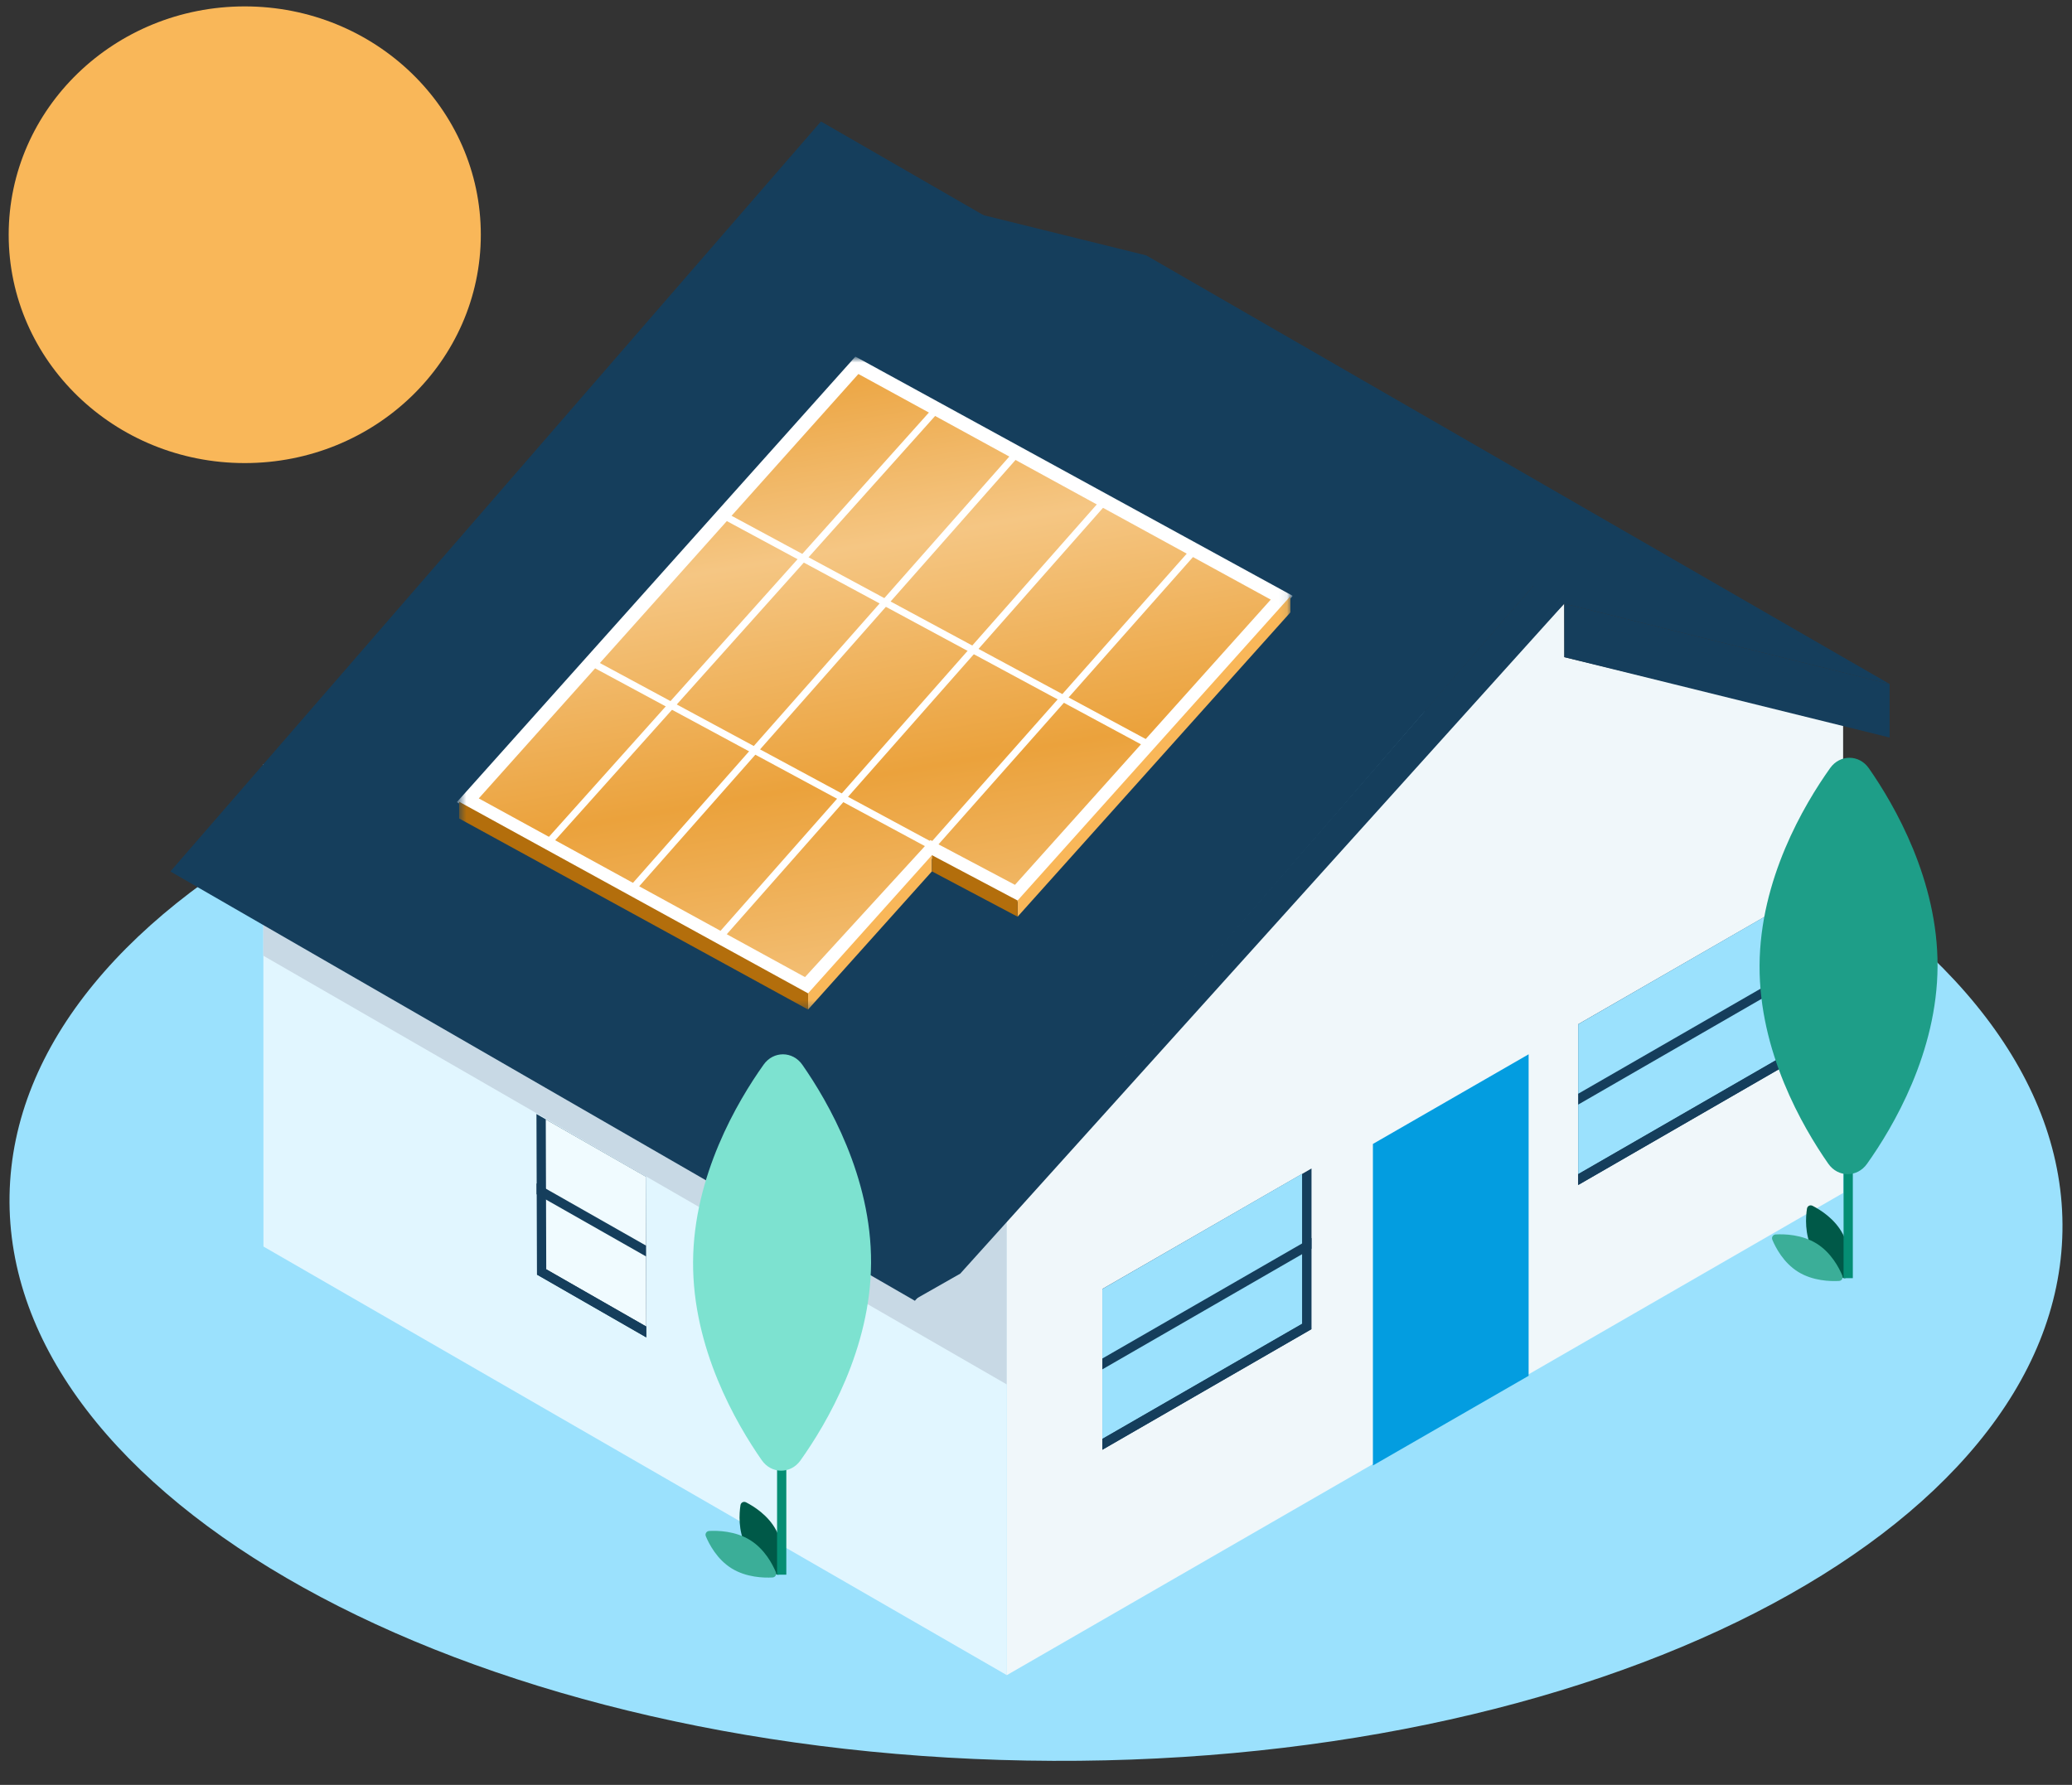 <svg xmlns="http://www.w3.org/2000/svg" width="260" height="224" viewBox="0 0 260 224" fill="none"><rect x="0" y="0" width="260" height="224" fill="#333333" stroke="none"/><path d="M128.801 220.949C199.936 222.191 258.139 192.45 258.801 154.521C259.463 116.592 202.334 84.838 131.199 83.597C60.064 82.355 1.861 112.096 1.199 150.025C0.537 187.954 57.666 219.707 128.801 220.949Z" fill="#9BE1FD"></path><path d="M33.059 156.439L33.041 95.93L126.339 149.72V210.23L33.059 156.439Z" fill="#E1F6FF"></path><path d="M33.041 119.94L126.339 173.748V149.72L33.041 95.93V119.94Z" fill="#C8D9E5"></path><path d="M231.28 149.719V90.894L196.294 82.472L196.276 75.753L126.338 149.719V210.229L231.28 149.719Z" fill="#F0F7FA"></path><path d="M196.295 75.753V82.472L237.113 92.56V85.841L196.295 75.753Z" fill="#153E5C"></path><path d="M143.832 32.051L237.112 85.842L196.294 75.754L103.014 21.964L143.832 32.051Z" fill="#153E5C"></path><path d="M120.49 159.844L196.295 75.754V69.035L114.659 163.159L120.49 159.844Z" fill="#153E5C"></path><path d="M103.016 15.244L196.296 69.035L114.804 163.248L21.38 109.368L103.016 15.244Z" fill="#153E5C"></path><path d="M198.033 128.54L224.282 113.417V133.575L198.033 148.716V128.54Z" fill="#153E5C"></path><path d="M223.098 132.914V114.082L198.033 128.542V147.356L223.098 132.914Z" fill="#9BE1FD"></path><path d="M224.282 133.576L223.098 132.913L198.033 147.355V148.717L224.282 133.576Z" fill="#153E5C"></path><path d="M198.033 138.628L224.282 123.487V122.144L198.033 137.266V138.628Z" fill="#153E5C"></path><path d="M138.323 161.767L164.572 146.645V166.802L138.323 181.943V161.767Z" fill="#153E5C"></path><path d="M163.388 166.141V147.309L138.323 161.769V180.583L163.388 166.141Z" fill="#9BE1FD"></path><path d="M164.572 166.804L163.388 166.141L138.323 180.583V181.944L164.572 166.804Z" fill="#153E5C"></path><path d="M138.323 171.855L164.572 156.714V155.37L138.323 170.493V171.855Z" fill="#153E5C"></path><path d="M172.277 183.916V143.564L191.816 132.312V172.663L172.277 183.916Z" fill="#039DE0"></path><path d="M81.031 147.663L67.316 139.805L67.38 159.962L81.096 167.838L81.031 147.663Z" fill="#153E5C"></path><path d="M68.545 159.296L68.485 140.482L81.031 147.663L81.092 166.477L68.545 159.296Z" fill="#F0FBFF"></path><path d="M67.381 159.964L68.545 159.297L81.092 166.478L81.096 167.84L67.381 159.964Z" fill="#153E5C"></path><path d="M81.064 157.68L67.331 149.876L67.326 148.514L81.059 156.318L81.064 157.68Z" fill="#153E5C"></path><mask id="mask0_91_49" style="mask-type:luminance" maskUnits="userSpaceOnUse" x="57" y="44" width="105" height="83"><path d="M161.917 44.989H57.612V126.695H161.917V44.989Z" fill="white"></path></mask><g mask="url(#mask0_91_49)"><path d="M58.701 100.435L107.526 45.842L160.836 75.015L127.553 112.132L116.941 106.51L101.193 123.714L58.701 100.435Z" fill="url(#paint0_linear_91_49)" stroke="white" stroke-width="1.738"></path><path d="M127.69 113.013L161.924 74.818V76.85L127.69 115.045V113.013Z" fill="#F9B759"></path><path d="M101.397 124.663L116.94 107.323V109.355L101.397 126.695V124.663Z" fill="#F9B759"></path><path d="M57.612 100.618L101.398 124.663V126.695L57.612 102.717V100.618Z" fill="#B36E0C"></path><path d="M116.94 107.323L127.69 113.013V115.045L116.94 109.355V107.323Z" fill="#B36E0C"></path><path d="M138.589 62.871L90.168 117.754" stroke="white" stroke-width="0.869"></path><path d="M127.69 56.775L79.009 111.929" stroke="white" stroke-width="0.869"></path><path d="M117.439 51.444L68.902 105.65" stroke="white" stroke-width="0.869"></path><path d="M150.272 68.607L101.467 123.714" stroke="white" stroke-width="0.869"></path><path d="M73.921 82.973L127.621 111.929" stroke="white" stroke-width="0.869"></path><path d="M90.449 64.496L143.985 93.357" stroke="white" stroke-width="0.869"></path></g><path d="M93.592 194.014C94.583 195.934 96.45 197.082 97.394 197.565C97.697 197.72 98.042 197.543 98.094 197.207C98.253 196.167 98.407 194.008 97.418 192.092C96.427 190.172 94.561 189.025 93.616 188.542C93.313 188.387 92.968 188.563 92.917 188.9C92.758 189.94 92.603 192.099 93.592 194.014Z" fill="#005948"></path><path d="M94.118 193.275C95.961 194.415 96.949 196.328 97.355 197.302C97.488 197.62 97.278 197.953 96.934 197.972C95.863 198.03 93.659 197.978 91.808 196.832C89.966 195.691 88.978 193.779 88.572 192.804C88.439 192.486 88.649 192.153 88.993 192.135C90.064 192.077 92.268 192.129 94.118 193.275Z" fill="#3BAE98"></path><path d="M97.509 152.763H98.669V197.622H97.509V152.763Z" fill="#058E74"></path><path d="M86.968 158.393C86.917 169.189 92.328 178.581 95.591 183.258C96.804 184.998 99.216 185.009 100.446 183.281C103.753 178.634 109.252 169.29 109.303 158.494C109.354 147.697 103.943 138.305 100.68 133.628C99.467 131.888 97.055 131.877 95.825 133.605C92.518 138.253 87.019 147.596 86.968 158.393Z" fill="#7DE2D0"></path><path d="M227.42 156.801C228.411 158.721 230.277 159.868 231.222 160.351C231.525 160.506 231.87 160.33 231.921 159.993C232.08 158.953 232.235 156.794 231.246 154.878C230.255 152.958 228.388 151.811 227.444 151.328C227.141 151.173 226.796 151.349 226.744 151.686C226.585 152.726 226.431 154.885 227.42 156.801Z" fill="#005948"></path><path d="M227.946 156.061C229.788 157.202 230.776 159.114 231.182 160.088C231.315 160.406 231.105 160.74 230.761 160.758C229.69 160.816 227.486 160.764 225.636 159.618C223.793 158.477 222.805 156.565 222.399 155.591C222.266 155.272 222.476 154.939 222.82 154.921C223.891 154.863 226.095 154.915 227.946 156.061Z" fill="#3BAE98"></path><path d="M231.337 115.55H232.497V160.408H231.337V115.55Z" fill="#058E74"></path><path d="M220.795 121.179C220.744 131.975 226.155 141.367 229.418 146.045C230.631 147.784 233.043 147.795 234.273 146.067C237.58 141.42 243.079 132.076 243.13 121.28C243.181 110.483 237.77 101.091 234.507 96.414C233.294 94.674 230.882 94.663 229.652 96.391C226.345 101.039 220.846 110.382 220.795 121.179Z" fill="#1E9E88"></path><path d="M30.712 58.116C14.352 58.116 1.09 45.286 1.09 29.459C1.09 13.633 14.352 0.803 30.712 0.803C47.072 0.803 60.334 13.633 60.334 29.459C60.334 45.286 47.072 58.116 30.712 58.116Z" fill="#F9B759"></path><defs><linearGradient id="paint0_linear_91_49" x1="101.72" y1="45.158" x2="117.288" y2="136.484" gradientUnits="userSpaceOnUse"><stop stop-color="#EBA23C"></stop><stop offset="0.26" stop-color="#F5C683"></stop><stop offset="0.57" stop-color="#EBA23C"></stop><stop offset="0.9" stop-color="#F5C683"></stop></linearGradient></defs></svg>